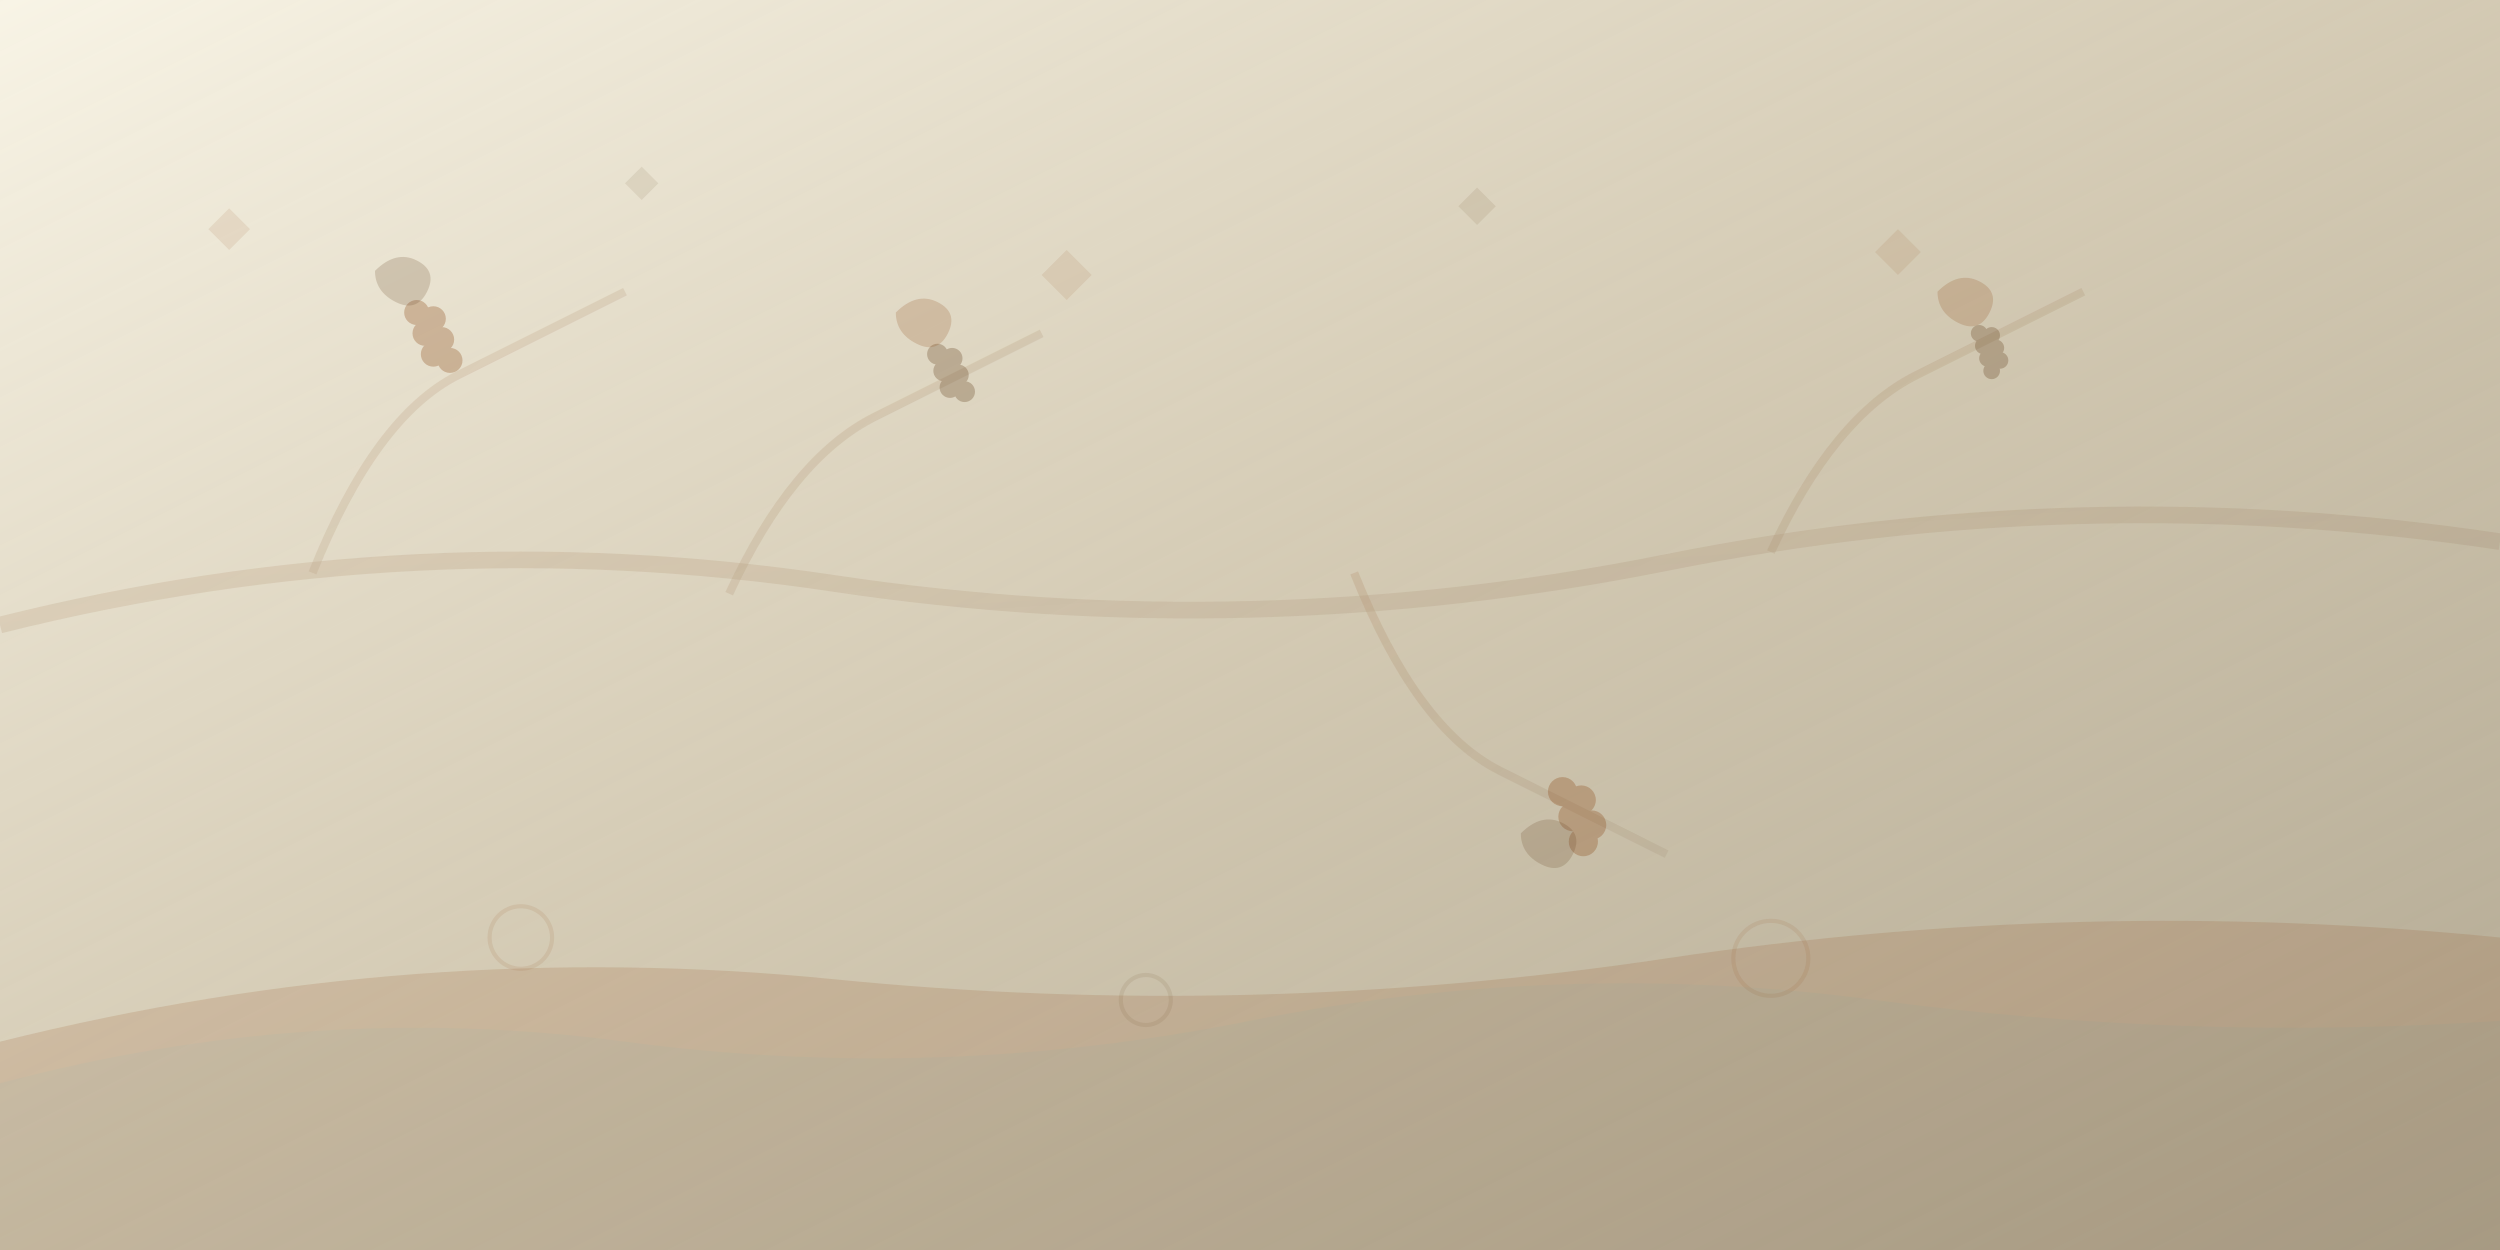 <svg xmlns="http://www.w3.org/2000/svg" viewBox="0 0 1200 600" width="1200" height="600">
  <rect x="0" y="0" width="1200" height="600" fill="#808080" stroke="none"/>
  <defs>
    <linearGradient id="bgGradient" x1="0%" y1="0%" x2="100%" y2="100%">
      <stop offset="0%" style="stop-color:#f8f4e6;stop-opacity:1" />
      <stop offset="50%" style="stop-color:#e8dcc0;stop-opacity:0.8" />
      <stop offset="100%" style="stop-color:#d4c4a0;stop-opacity:0.6" />
    </linearGradient>
    <linearGradient id="vineGradient" x1="0%" y1="0%" x2="100%" y2="100%">
      <stop offset="0%" style="stop-color:#8b4513;stop-opacity:0.3" />
      <stop offset="100%" style="stop-color:#654321;stop-opacity:0.2" />
    </linearGradient>
  </defs>
  
  <!-- Background -->
  <rect width="1200" height="600" fill="url(#bgGradient)"/>
  
  <!-- Abstract vine branches -->
  <g opacity="0.4">
    <!-- Main vine branch 1 -->
    <path d="M 0 300 Q 200 250 400 280 Q 600 310 800 270 Q 1000 230 1200 260" 
          stroke="url(#vineGradient)" stroke-width="8" fill="none"/>
    
    <!-- Secondary branches -->
    <path d="M 150 275 Q 180 200 220 180 Q 260 160 300 140" 
          stroke="url(#vineGradient)" stroke-width="4" fill="none"/>
    <path d="M 350 285 Q 380 220 420 200 Q 460 180 500 160" 
          stroke="url(#vineGradient)" stroke-width="4" fill="none"/>
    <path d="M 650 275 Q 680 350 720 370 Q 760 390 800 410" 
          stroke="url(#vineGradient)" stroke-width="4" fill="none"/>
    <path d="M 850 265 Q 880 200 920 180 Q 960 160 1000 140" 
          stroke="url(#vineGradient)" stroke-width="4" fill="none"/>
  </g>
  
  <!-- Abstract grape clusters -->
  <g opacity="0.3">
    <!-- Cluster 1 -->
    <g transform="translate(200, 150)">
      <circle cx="0" cy="0" r="6" fill="#8b4513"/>
      <circle cx="8" cy="3" r="6" fill="#8b4513"/>
      <circle cx="4" cy="10" r="6" fill="#8b4513"/>
      <circle cx="12" cy="13" r="6" fill="#8b4513"/>
      <circle cx="8" cy="20" r="6" fill="#8b4513"/>
      <circle cx="16" cy="23" r="6" fill="#8b4513"/>
    </g>
    
    <!-- Cluster 2 -->
    <g transform="translate(450, 170)">
      <circle cx="0" cy="0" r="5" fill="#654321"/>
      <circle cx="7" cy="2" r="5" fill="#654321"/>
      <circle cx="3" cy="8" r="5" fill="#654321"/>
      <circle cx="10" cy="10" r="5" fill="#654321"/>
      <circle cx="6" cy="16" r="5" fill="#654321"/>
      <circle cx="13" cy="18" r="5" fill="#654321"/>
    </g>
    
    <!-- Cluster 3 -->
    <g transform="translate(750, 380)">
      <circle cx="0" cy="0" r="7" fill="#8b4513"/>
      <circle cx="9" cy="4" r="7" fill="#8b4513"/>
      <circle cx="5" cy="12" r="7" fill="#8b4513"/>
      <circle cx="14" cy="16" r="7" fill="#8b4513"/>
      <circle cx="10" cy="24" r="7" fill="#8b4513"/>
    </g>
    
    <!-- Cluster 4 -->
    <g transform="translate(950, 160)">
      <circle cx="0" cy="0" r="4" fill="#654321"/>
      <circle cx="6" cy="1" r="4" fill="#654321"/>
      <circle cx="2" cy="6" r="4" fill="#654321"/>
      <circle cx="8" cy="7" r="4" fill="#654321"/>
      <circle cx="4" cy="12" r="4" fill="#654321"/>
      <circle cx="10" cy="13" r="4" fill="#654321"/>
      <circle cx="6" cy="18" r="4" fill="#654321"/>
    </g>
  </g>
  
  <!-- Abstract leaves -->
  <g opacity="0.2">
    <!-- Leaf 1 -->
    <path d="M 180 130 Q 190 120 200 125 Q 210 130 205 140 Q 200 150 190 145 Q 180 140 180 130" 
          fill="#654321"/>
    
    <!-- Leaf 2 -->
    <path d="M 430 150 Q 440 140 450 145 Q 460 150 455 160 Q 450 170 440 165 Q 430 160 430 150" 
          fill="#8b4513"/>
    
    <!-- Leaf 3 -->
    <path d="M 730 400 Q 740 390 750 395 Q 760 400 755 410 Q 750 420 740 415 Q 730 410 730 400" 
          fill="#654321"/>
    
    <!-- Leaf 4 -->
    <path d="M 930 140 Q 940 130 950 135 Q 960 140 955 150 Q 950 160 940 155 Q 930 150 930 140" 
          fill="#8b4513"/>
  </g>
  
  <!-- Decorative hills silhouette -->
  <g opacity="0.15">
    <path d="M 0 500 Q 200 450 400 470 Q 600 490 800 460 Q 1000 430 1200 450 L 1200 600 L 0 600 Z" 
          fill="#8b4513"/>
    <path d="M 0 520 Q 150 480 300 500 Q 450 520 600 490 Q 750 460 900 480 Q 1050 500 1200 490 L 1200 600 L 0 600 Z" 
          fill="#654321"/>
  </g>
  
  <!-- Subtle geometric patterns -->
  <g opacity="0.1">
    <!-- Diamond patterns -->
    <g transform="translate(100, 100)">
      <polygon points="0,10 10,0 20,10 10,20" fill="#8b4513"/>
    </g>
    <g transform="translate(300, 80)">
      <polygon points="0,8 8,0 16,8 8,16" fill="#654321"/>
    </g>
    <g transform="translate(500, 120)">
      <polygon points="0,12 12,0 24,12 12,24" fill="#8b4513"/>
    </g>
    <g transform="translate(700, 90)">
      <polygon points="0,9 9,0 18,9 9,18" fill="#654321"/>
    </g>
    <g transform="translate(900, 110)">
      <polygon points="0,11 11,0 22,11 11,22" fill="#8b4513"/>
    </g>
    
    <!-- Circle patterns -->
    <circle cx="250" cy="450" r="15" fill="none" stroke="#8b4513" stroke-width="2"/>
    <circle cx="550" cy="480" r="12" fill="none" stroke="#654321" stroke-width="2"/>
    <circle cx="850" cy="460" r="18" fill="none" stroke="#8b4513" stroke-width="2"/>
  </g>
</svg>
